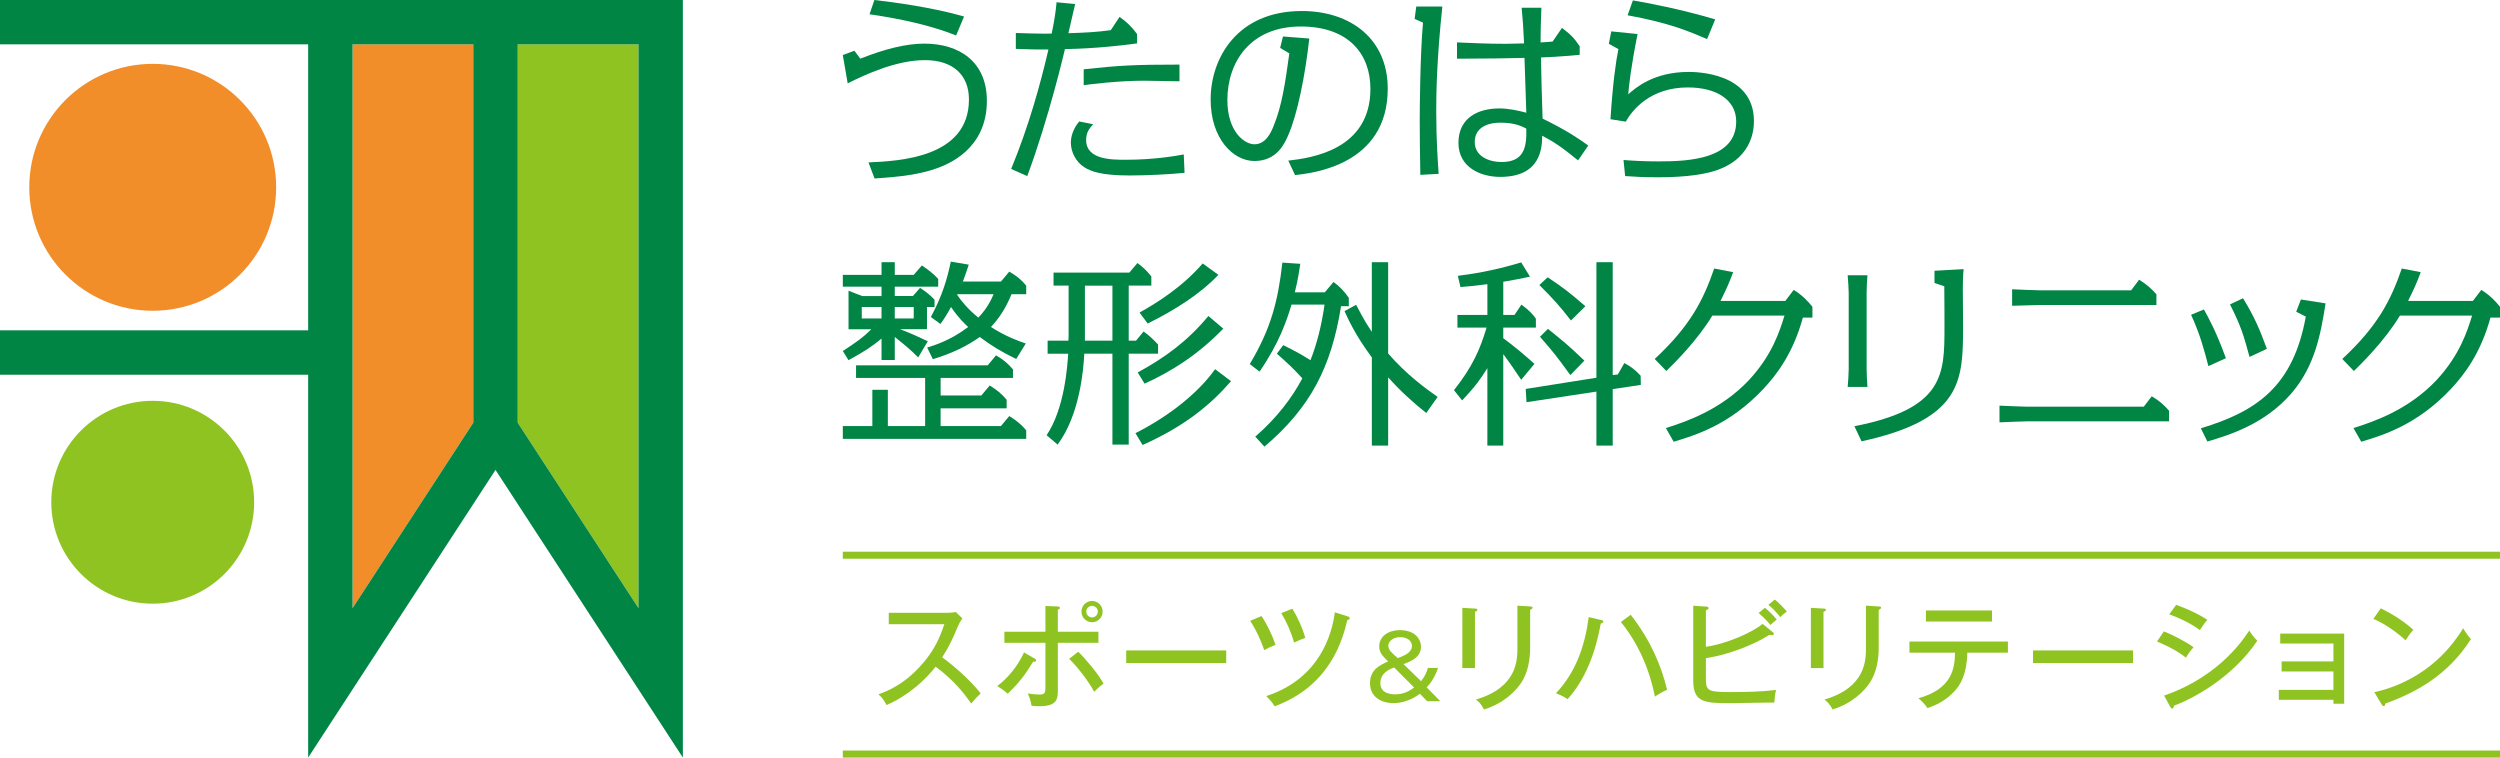 <?xml version="1.0" encoding="utf-8"?>
<!-- Generator: Adobe Illustrator 16.2.1, SVG Export Plug-In . SVG Version: 6.00 Build 0)  -->
<!DOCTYPE svg PUBLIC "-//W3C//DTD SVG 1.1//EN" "http://www.w3.org/Graphics/SVG/1.1/DTD/svg11.dtd">
<svg version="1.1" id="レイヤー_1" xmlns="http://www.w3.org/2000/svg" xmlns:xlink="http://www.w3.org/1999/xlink" x="0px"
	 y="0px" width="330px" height="100px" viewBox="0 0 330 100" enable-background="new 0 0 330 100" xml:space="preserve">
<g>
	<g>
		<polygon fill="#8FC322" points="68.336,55.797 84.282,80.277 84.282,5.856 68.336,5.856 		"/>
		<polygon fill="#F18E29" points="46.536,43.604 46.536,46.534 46.536,80.277 62.478,55.795 62.478,5.856 46.536,5.856 		"/>
		<path fill="#F18E29" d="M36.453,24.724c0-9-7.293-16.296-16.295-16.296c-8.998,0-16.294,7.296-16.294,16.296
			c0,9,7.296,16.297,16.294,16.297C29.16,41.021,36.453,33.724,36.453,24.724z"/>
		<path fill="#8FC322" d="M20.158,52.906c-7.394,0-13.387,5.995-13.387,13.389c0,7.396,5.993,13.392,13.387,13.392
			c7.397,0,13.39-5.996,13.39-13.392C33.548,58.901,27.555,52.906,20.158,52.906z"/>
		<path fill="#008545" d="M46.536,0h-2.93H0v5.856h40.677v37.748H0v5.857h40.677V100l24.73-37.971l24.731,37.969V0H46.536z
			 M84.282,80.277L68.336,55.797V5.856h15.945V80.277z M62.478,55.795L46.536,80.277V46.534v-2.93V5.856h15.941V55.795z"/>
	</g>
	<g>
		<g>
			<path fill="#008545" d="M113.563,7.748c3.228-1.294,6.079-1.99,8.446-1.99c4.629,0,8.259,2.393,8.259,7.556
				c0,6.484-5.3,8.423-6.619,8.906c-2.26,0.805-4.679,1.104-8.203,1.344l-0.807-2.125c4.088-0.188,13.262-0.618,13.262-8.31
				c0-3.229-2.099-5.192-5.811-5.192c-3.793,0-7.882,1.908-10.195,3.065l-0.646-3.737l1.535-0.566L113.563,7.748z M126.207,4.68
				c-3.228-1.29-7.156-2.178-11.432-2.796L115.42,0c2.583,0.297,7.638,0.968,11.836,2.179L126.207,4.68z"/>
			<path fill="#008545" d="M141.917,0.538c-0.054,0.214-0.512,2.179-0.888,3.847c2.314-0.082,3.631-0.135,5.595-0.404l1.156-1.75
				c0.996,0.701,1.588,1.292,2.315,2.261v1.238c-1.91,0.243-5.167,0.672-9.524,0.753c0,0-2.072,8.985-4.976,16.761l-2.125-0.943
				c2.287-5.516,3.874-11.219,4.923-15.766c-1.938,0-1.965,0-4.304-0.081V4.356c0.43,0.029,3.765,0.11,4.732,0.082
				c0.352-1.668,0.541-2.931,0.647-4.141L141.917,0.538z M156.361,22.812c-2.071,0.213-5.137,0.35-7.236,0.35
				c-3.684,0-5.111-0.512-6.025-1.104c-1.049-0.672-1.749-1.964-1.749-3.228c0-0.752,0.27-1.801,1.104-2.799l1.855,0.378
				c-0.591,0.59-0.94,1.155-0.94,2.072c0,2.607,3.362,2.607,5.218,2.607c3.792,0,6.646-0.511,7.667-0.7L156.361,22.812z
				 M155.69,10.733c-0.862,0-3.335-0.078-4.653-0.078c-3.445,0-7.075,0.457-7.989,0.59V9.146c4.788-0.512,6.588-0.619,12.643-0.619
				V10.733z"/>
			<path fill="#008545" d="M170.053,21.201c3.175-0.355,10.842-1.483,10.842-9.473c0-4.601-2.88-8.23-9.199-8.23
				c-6.645,0-9.683,4.678-9.683,9.712c0,4.142,2.233,5.835,3.576,5.835c1.48,0,2.18-1.53,2.529-2.421
				c1.104-2.689,1.533-5.673,2.071-9.576l-1.209-0.726l0.374-1.507l3.473,0.271c-0.539,4.897-1.589,10.089-2.799,12.804
				c-0.459,1.05-1.482,3.363-4.439,3.363c-2.824,0-5.785-2.96-5.785-8.123c0-5.435,3.499-11.675,12.025-11.675
				c6.457,0,11.352,3.685,11.352,10.249c0,10.114-10.006,11.163-12.238,11.404L170.053,21.201z"/>
			<path fill="#008545" d="M190.389,0.863c-0.726,6.832-0.806,11.35-0.806,13.743c0,3.876,0.214,6.86,0.321,8.34l-2.42,0.134
				c-0.055-2.906-0.08-5.191-0.08-7.234c0-1.427,0.052-8.581,0.431-12.861l-1.104-0.483l0.217-1.639H190.389z M203.463,1.021
				c-0.082,1.668-0.108,3.55-0.108,4.575c0.243,0,1.371-0.08,1.589-0.109l1.235-1.803c1.077,0.808,1.614,1.322,2.341,2.422v1.129
				c-2.556,0.243-4.304,0.325-5.109,0.35c0.025,1.992,0.107,5.166,0.212,8.071c3.443,1.695,4.735,2.636,6.028,3.552l-1.346,1.962
				c-2.341-1.91-3.229-2.447-4.734-3.255c-0.027,1.506-0.107,5.434-5.539,5.434c-2.611,0-5.518-1.265-5.518-4.49
				c0-3.309,2.586-4.548,5.408-4.548c1.13,0,2.449,0.269,3.55,0.566c-0.028-1.13-0.214-6.187-0.241-7.237
				c-2.126,0.054-5.327,0.108-8.906,0.108V5.596c1.67,0.082,4.173,0.186,6.432,0.186c0.375,0,2.069-0.052,2.42-0.052
				c-0.106-2.312-0.161-3.012-0.32-4.708H203.463z M198.109,16.194c-2.26,0-3.443,0.968-3.443,2.555
				c0,1.883,1.882,2.637,3.525,2.637c2.904,0,3.36-1.803,3.28-4.412C200.906,16.678,199.938,16.194,198.109,16.194z"/>
			<path fill="#008545" d="M214.304,21.119c0.997,0.082,2.581,0.186,4.653,0.186c3.955,0,10.221-0.296,10.221-5.273
				c0-2.903-2.688-4.491-6.373-4.491c-4.979,0-7.344,2.984-8.205,4.519l-2.018-0.324c0.297-4.681,0.725-7.719,1.05-9.254
				l-1.265-0.701l0.322-1.639l3.469,0.349c-0.912,4.6-1.126,6.753-1.234,7.964c0.912-0.809,3.308-2.96,7.988-2.96
				c0.779,0,8.607,0,8.607,6.484c0,1.101-0.188,5.301-5.783,6.751c-2.504,0.646-5.731,0.671-6.965,0.671
				c-1.805,0-3.121-0.078-4.252-0.158L214.304,21.119z M225.334,5.163c-2.369-1.021-4.925-2.123-10.491-3.148l0.698-1.963
				c2.1,0.376,5.891,1.049,10.867,2.503L225.334,5.163z"/>
		</g>
		<g>
			<path fill="#008545" d="M121.205,47.172c-1.211-1.183-1.589-1.479-3.095-2.69v3.039h-1.748v-2.823
				c-1.426,1.158-2.097,1.588-4.357,2.851l-0.753-1.21c1.882-1.237,2.718-1.831,3.767-2.879h-3.014v-5.082l1.803,0.699h2.555v-1.238
				h-5.111v-1.559h5.111V34.61h1.748v1.669h2.503l1.075-1.24c0.807,0.54,1.479,1.05,2.154,1.777v1.021h-5.732v1.238h2.394
				l0.942-1.077c0.833,0.54,1.374,0.997,1.911,1.561v0.968h-0.996v2.93h-3.551c1.426,0.54,2.501,1.049,3.66,1.588L121.205,47.172z
				 M132.124,56.238l1.103-1.319c0.915,0.565,1.614,1.129,2.234,1.883v1.129h-24.21v-1.692h3.899v-4.79h2.046v4.79h4.921v-6.349
				h-9.119v-1.668h17.379l1.102-1.316c0.887,0.51,1.587,1.073,2.233,1.854v1.13h-9.55V52.2h5.378l1.104-1.315
				c0.914,0.563,1.587,1.101,2.233,1.882v1.13h-8.716v2.341H132.124z M116.361,42.033v-1.505h-2.608v1.505H116.361z M118.109,40.528
				v1.505h2.503v-1.505H118.109z M122.387,45.879c0.861-0.268,3.092-0.939,5.407-2.716c-0.51-0.483-1.292-1.209-2.258-2.635
				c-0.566,1.023-0.889,1.534-1.399,2.234l-1.263-0.916c1.559-2.931,2.15-5.029,2.633-7.316l2.368,0.404
				c-0.268,0.861-0.43,1.289-0.781,2.232h5.03l1.103-1.319c1.023,0.617,1.588,1.077,2.234,1.857v1.13h-1.937
				c-0.404,0.939-1.104,2.606-2.717,4.329c2.072,1.318,3.658,1.858,4.598,2.178l-1.264,2.044c-2.017-0.967-3.334-1.802-4.813-2.904
				c-1.588,1.13-3.47,2.099-6.189,2.933L122.387,45.879z M126.396,38.834l-0.055,0.081c0.592,0.887,1.507,1.963,2.798,3.012
				c1.183-1.238,1.694-2.34,2.017-3.092H126.396z"/>
			<path fill="#008545" d="M148.991,44.964h0.968l0.996-1.21c0.673,0.486,1.209,0.971,1.91,1.724v1.21h-3.874v11.996h-2.151V46.688
				h-3.711c-0.11,2.099-0.594,8.068-3.524,11.996l-1.455-1.235c2.395-3.552,2.744-9.175,2.852-10.76h-2.717v-1.724h2.744
				c0.027-0.187,0.027-0.59,0.027-0.913v-6.348h-1.99v-1.721h10.005l1.076-1.266c0.94,0.728,1.13,0.943,1.829,1.776v1.211h-2.985
				V44.964z M146.839,37.704h-3.631v7.26h3.631V37.704z M149.88,57.178c4.679-2.367,8.418-5.488,10.515-8.449l2.099,1.588
				c-2.633,3.041-6.051,5.92-11.673,8.421L149.88,57.178z M150.175,49.164c3.578-1.939,6.589-4.143,9.333-7.452l1.965,1.666
				c-3.308,3.417-6.726,5.596-10.385,7.265L150.175,49.164z M150.417,41.255c2.15-1.187,5.595-3.31,8.339-6.481l2.069,1.505
				c-2.447,2.581-5.81,4.68-9.333,6.427L150.417,41.255z"/>
			<path fill="#008545" d="M165.695,57.635c2.825-2.445,4.844-5.109,6.213-7.694c-1.209-1.317-1.774-1.855-3.361-3.253l0.835-1.13
				c1.882,0.941,2.017,1.022,3.604,1.99c0.859-2.207,1.479-4.681,1.855-7.342h-4.357c-0.619,2.017-1.562,4.976-4.223,8.848
				l-1.293-0.997c2.826-4.705,3.738-8.39,4.305-13.393l2.367,0.161c-0.137,0.834-0.295,2.069-0.726,3.767h3.952l1.158-1.374
				c0.834,0.62,1.398,1.21,2.018,2.097v1.105h-1.022c-1.291,8.014-4.007,13.344-10.113,18.536L165.695,57.635z M188.266,54.517
				c-1.831-1.452-3.496-2.989-5.029-4.708v9.01h-2.154V47.172c-2.151-2.852-3.227-5.245-3.604-6.107l1.533-0.834
				c0.269,0.511,0.994,1.992,2.07,3.58V34.61h2.154v12.051c2.421,2.797,5.057,4.705,6.533,5.729L188.266,54.517z"/>
			<path fill="#008545" d="M191.923,51.504c2.45-3.095,3.442-5.381,4.305-8.261h-3.847v-1.668h3.954v-4.062
				c-2.23,0.271-2.5,0.295-3.552,0.376l-0.348-1.479c1.611-0.213,4.465-0.59,8.363-1.774l1.158,1.882
				c-1.29,0.269-2.043,0.433-3.523,0.673v4.384h1.48l0.914-1.369c1.076,0.778,1.586,1.397,1.91,1.855v1.182h-4.305v1.401
				c1.291,0.939,3.038,2.393,4.115,3.389l-1.75,2.098c-1.291-1.938-1.613-2.369-2.365-3.39v12.077h-2.099V48.598
				c-0.862,1.372-1.56,2.393-3.335,4.252L191.923,51.504z M213.55,49.43l0.861-1.505c0.917,0.484,1.481,0.942,2.153,1.668
				l0.025,1.21l-3.711,0.562v7.453h-2.152V51.69l-9.226,1.401l-0.109-1.75l9.335-1.481V34.61h2.152v14.902L213.55,49.43z
				 M207.362,42.305c-1.478-1.912-2.314-2.828-4.166-4.682l1.1-1.022c2.234,1.506,2.745,1.91,4.977,3.82L207.362,42.305z
				 M207.283,49.512c-1.777-2.447-2.098-2.879-4.008-5.057l1.049-1.048c2.232,1.8,2.609,2.097,4.815,4.194L207.283,49.512z"/>
			<path fill="#008545" d="M219.898,56.505c2.528-0.807,7.209-2.34,10.977-6.349c3.039-3.281,4.032-6.403,4.679-8.5h-9.522
				c-2.044,3.365-5.085,6.349-6.078,7.317l-1.532-1.588c4.704-4.383,6.4-7.745,7.854-11.941l2.501,0.484
				c-0.594,1.584-0.887,2.204-1.668,3.792h8.555l1.104-1.453c1.074,0.647,1.908,1.506,2.473,2.234v1.425h-1.263
				c-1.291,4.734-3.497,7.585-5.218,9.415c-4.465,4.76-8.984,6.107-11.836,6.968L219.898,56.505z"/>
			<path fill="#008545" d="M246.396,48.759c0,0.591,0.055,1.587,0.106,2.313h-2.608c0.054-0.672,0.134-1.722,0.134-2.313V38.644
				c0-0.511-0.08-1.507-0.134-2.312h2.608c-0.052,0.673-0.106,1.667-0.106,2.312V48.759z M244.782,56.262
				c11.834-2.313,11.888-6.832,11.888-13.043c0-0.242,0-4.063-0.025-5.434l-1.293-0.432V35.74l3.848-0.214
				c-0.08,0.753-0.109,1.721-0.109,2.499c0,1.051,0.057,5.595,0.029,6.511c-0.108,6.268-0.834,10.975-13.396,13.719L244.782,56.262z
				"/>
			<path fill="#008545" d="M282.98,53.682l1.049-1.371c0.969,0.562,1.612,1.127,2.285,1.908v1.398h-18.722
				c-0.594,0-3.147,0.108-3.659,0.135v-2.207c0.565,0.029,3.122,0.137,3.659,0.137H282.98z M281.312,38.321l1.049-1.397
				c0.967,0.589,1.613,1.155,2.287,1.935v1.399h-15.414c-0.564,0-3.122,0.105-3.633,0.105v-2.179
				c0.564,0.029,3.121,0.136,3.633,0.136H281.312z"/>
			<path fill="#008545" d="M291.508,48.329c-0.512-1.964-1.078-4.17-2.286-6.778l1.694-0.702c0.645,1.158,1.587,2.85,2.904,6.431
				L291.508,48.329z M290.512,56.534c7.398-2.234,12.186-5.543,13.854-14.744l-1.266-0.644l0.62-1.614l3.255,0.513
				c-0.645,4.085-1.396,8.256-4.519,11.888c-3.552,4.089-8.204,5.486-11.083,6.349L290.512,56.534z M296.941,47.119
				c-0.781-2.852-1.104-4.01-2.582-6.941l1.721-0.807c1.562,2.528,2.258,4.277,3.146,6.671L296.941,47.119z"/>
			<path fill="#008545" d="M310.659,56.505c2.53-0.807,7.21-2.34,10.978-6.349c3.038-3.281,4.033-6.403,4.68-8.5h-9.523
				c-2.043,3.365-5.084,6.349-6.08,7.317l-1.531-1.588c4.705-4.383,6.402-7.745,7.854-11.941l2.501,0.484
				c-0.592,1.584-0.887,2.204-1.668,3.792h8.555l1.104-1.453c1.073,0.647,1.909,1.506,2.473,2.234v1.425h-1.263
				c-1.291,4.734-3.499,7.585-5.218,9.415c-4.467,4.76-8.986,6.107-11.836,6.968L310.659,56.505z"/>
		</g>
		<rect x="111.25" y="72.824" fill="#8FC322" width="218.75" height="0.927"/>
		<rect x="111.25" y="99.074" fill="#8FC322" width="218.75" height="0.927"/>
		<g>
			<path fill="#8FC322" d="M117.316,82.398v-1.512h7.795c0.248,0,0.804-0.032,1.05-0.108l0.879,0.864
				c-0.262,0.323-0.416,0.617-0.586,1.003c-0.664,1.59-1.095,2.578-2.084,4.122c1.312,0.942,3.583,2.856,5.08,4.755
				c-0.648,0.648-0.725,0.71-1.249,1.343c-0.851-1.204-2.178-2.995-4.694-4.862c-2.285,2.871-4.909,4.399-6.484,5.062
				c-0.338-0.648-0.539-0.941-1.065-1.404c2.44-0.88,4.261-2.208,5.99-4.261c1.498-1.79,2.146-3.351,2.702-5.002H117.316z"/>
			<path fill="#8FC322" d="M136.578,86.936c0.092,0.062,0.201,0.125,0.201,0.248s-0.154,0.186-0.401,0.154
				c-1.157,1.883-1.884,2.81-3.35,4.23c-0.602-0.51-1.035-0.788-1.389-1.004c1.559-1.189,2.764-2.779,3.535-4.446L136.578,86.936z
				 M137.998,79.99l1.56,0.062c0.202,0.016,0.354,0.031,0.354,0.186s-0.168,0.201-0.277,0.231v2.919h5.357v1.466h-5.357v6.129
				c0,1.22,0,2.238-2.455,2.238c-0.354,0-0.771-0.031-1.019-0.062c-0.077-0.541-0.23-1.02-0.493-1.621
				c0.864,0.139,1.482,0.139,1.543,0.139c0.787,0,0.787-0.263,0.787-1.266v-5.558h-5.418v-1.466h5.418V79.99z M142.321,86.026
				c0.957,0.91,2.67,2.949,3.351,4.214c-0.557,0.387-1.082,0.911-1.236,1.081c-0.771-1.436-2.254-3.35-3.305-4.354L142.321,86.026z
				 M145.547,80.731c0,0.787-0.632,1.405-1.389,1.405c-0.771,0-1.406-0.618-1.406-1.405s0.634-1.404,1.406-1.404
				C144.915,79.327,145.547,79.944,145.547,80.731z M143.387,80.731c0,0.432,0.354,0.771,0.771,0.771c0.4,0,0.757-0.34,0.757-0.771
				c0-0.433-0.356-0.757-0.757-0.757C143.74,79.974,143.387,80.298,143.387,80.731z"/>
			<path fill="#8FC322" d="M161.86,85.857v1.666h-13.199v-1.666H161.86z"/>
			<path fill="#8FC322" d="M166.52,81.318c0.694,1.019,1.436,2.562,1.853,3.797c-0.541,0.202-1.142,0.495-1.497,0.695
				c-0.247-0.695-0.803-2.254-1.852-3.86L166.52,81.318z M177.912,81.364c0.186,0.062,0.248,0.123,0.248,0.232
				c0,0.2-0.202,0.231-0.311,0.246c-0.633,2.594-2.223,8.66-9.602,11.393c-0.34-0.555-0.417-0.632-1.096-1.357
				c7.023-2.285,8.676-8.151,9.047-11.054L177.912,81.364z M170.594,80.345c0.619,1.003,1.314,2.454,1.699,3.859
				c-0.432,0.154-0.895,0.324-1.483,0.618c-0.354-1.312-0.987-2.764-1.681-3.891L170.594,80.345z"/>
			<path fill="#8FC322" d="M189.812,88.169c-0.276,0.914-0.856,1.921-1.493,2.558l1.795,1.829h-1.736l-0.949-0.983
				c-0.753,0.566-1.992,1.238-3.473,1.238c-1.91,0-3.115-1.042-3.115-2.617c0-1.828,1.355-2.43,2.387-2.881
				c-0.764-0.765-1.17-1.17-1.17-2.003c0-1.216,1.064-2.13,2.743-2.13c1.956,0,2.767,1.135,2.767,2.199
				c0,0.787-0.381,1.644-2.304,2.28l2.315,2.257c0.405-0.497,0.729-1.088,0.902-1.747H189.812z M184.023,88.1
				c-0.612,0.242-1.816,0.729-1.816,2.072c0,1.48,1.621,1.48,1.967,1.48c0.997,0,1.749-0.348,2.49-0.902L184.023,88.1z
				 M186.374,85.241c0-0.37-0.301-1.134-1.552-1.134c-1.029,0-1.562,0.612-1.562,1.134c0,0.532,0.348,0.845,1.251,1.632
				C185.426,86.514,186.374,86.143,186.374,85.241z"/>
			<path fill="#8FC322" d="M194.695,80.331c0.186,0.015,0.324,0.015,0.324,0.153c0,0.17-0.217,0.247-0.324,0.278v7.426h-1.668
				v-7.951L194.695,80.331z M201.98,80.051c0.248,0.016,0.31,0.062,0.31,0.14c0,0.2-0.216,0.262-0.31,0.309v4.94
				c0,1.713-0.308,3.381-1.203,4.724c-0.664,0.987-2.225,2.671-4.895,3.489c-0.354-0.742-0.754-1.081-1.064-1.312
				c5.48-1.605,5.48-5.249,5.48-6.87v-5.526L201.98,80.051z"/>
			<path fill="#8FC322" d="M211.348,81.842c0.201,0.047,0.293,0.094,0.293,0.217c0,0.062-0.045,0.186-0.338,0.246
				c-0.664,3.689-1.962,7.318-4.385,9.989c-0.479-0.372-1.326-0.711-1.529-0.788c2.626-2.778,3.814-6.237,4.323-10.05
				L211.348,81.842z M215.254,81.148c2.732,3.52,4.061,6.838,4.801,9.896c-0.51,0.231-1.141,0.586-1.605,0.91
				c-0.277-1.357-1.205-5.819-4.491-9.849L215.254,81.148z"/>
			<path fill="#8FC322" d="M225.176,89.561c0,1.637,0.293,1.791,3.18,1.791c2.023,0,4.061-0.031,6.084-0.277
				c-0.124,0.509-0.14,0.617-0.232,1.667c-0.911-0.016-4.94,0.077-5.757,0.077c-3.397,0-4.941-0.062-4.941-2.949v-9.91l1.743,0.107
				c0.125,0,0.279,0.062,0.279,0.201s-0.123,0.2-0.355,0.293v4.816c2.484-0.34,5.945-1.76,7.488-3.025l1.373,1.127
				c0.062,0.047,0.123,0.124,0.123,0.186c0,0.107-0.092,0.17-0.371,0.17c-0.076,0-0.168-0.016-0.246-0.031
				c-1.959,1.281-5.449,2.654-8.367,3.072V89.561z M232.973,80.221c0.416,0.34,1.173,1.066,1.558,1.56
				c-0.294,0.216-0.586,0.479-0.817,0.71c-0.2-0.231-0.849-0.957-1.574-1.574L232.973,80.221z M234.27,79.141
				c0.446,0.34,1.234,1.127,1.588,1.574c-0.432,0.324-0.57,0.447-0.863,0.741c-0.664-0.817-1.003-1.158-1.573-1.621L234.27,79.141z"
				/>
			<path fill="#8FC322" d="M240.703,80.331c0.185,0.015,0.324,0.015,0.324,0.153c0,0.17-0.217,0.247-0.324,0.278v7.426h-1.666
				v-7.951L240.703,80.331z M247.991,80.051c0.245,0.016,0.307,0.062,0.307,0.14c0,0.2-0.215,0.262-0.307,0.309v4.94
				c0,1.713-0.31,3.381-1.205,4.724c-0.665,0.987-2.224,2.671-4.894,3.489c-0.355-0.742-0.756-1.081-1.066-1.312
				c5.48-1.605,5.48-5.249,5.48-6.87v-5.526L247.991,80.051z"/>
			<path fill="#8FC322" d="M252.047,86.15v-1.467h12.998v1.467h-5.357c-0.061,2.871-0.924,4.291-1.744,5.141
				c-0.494,0.524-1.56,1.544-3.52,2.177c-0.184-0.278-0.493-0.711-1.188-1.297c4.477-1.251,4.785-3.982,4.83-6.021H252.047z
				 M262.945,80.577v1.467h-8.721v-1.467H262.945z"/>
			<path fill="#8FC322" d="M281.56,85.857v1.666h-13.2v-1.666H281.56z"/>
			<path fill="#8FC322" d="M285.632,83.34c0.987,0.386,2.964,1.373,3.919,2.1c-0.523,0.539-0.91,1.203-1.002,1.373
				c-1.527-1.203-3.365-1.944-3.826-2.13L285.632,83.34z M285.662,91.815c4.432-1.513,8.554-4.445,11.239-8.583
				c0.401,0.633,0.571,0.833,1.065,1.343c-3.304,4.925-8.584,7.688-11.006,8.584c-0.016,0.139-0.062,0.37-0.248,0.37
				c-0.094,0-0.172-0.093-0.232-0.216L285.662,91.815z M287.253,79.835c2.053,0.757,3.226,1.405,4.121,1.977
				c-0.31,0.339-0.756,0.987-0.987,1.357c-1.436-1.033-2.84-1.636-4.045-2.084L287.253,79.835z"/>
			<path fill="#8FC322" d="M300.804,92.371v-1.312h7.209v-2.424h-6.839v-1.328h6.839v-2.361h-7.023v-1.312h8.442v9.262h-1.419
				v-0.524H300.804z"/>
			<path fill="#8FC322" d="M314.262,80.298c1.126,0.556,2.716,1.421,4.291,2.825c-0.199,0.232-0.479,0.571-1.004,1.39
				c-2.037-1.807-3.58-2.517-4.261-2.825L314.262,80.298z M313.412,91.368c2.965-0.633,8.213-2.655,11.718-8.43
				c0.493,0.757,0.523,0.834,1.034,1.421c-3.011,4.739-7.225,7.055-11.302,8.506c0,0.17-0.061,0.34-0.215,0.34
				c-0.123,0-0.2-0.108-0.247-0.186L313.412,91.368z"/>
		</g>
	</g>
</g>
</svg>
